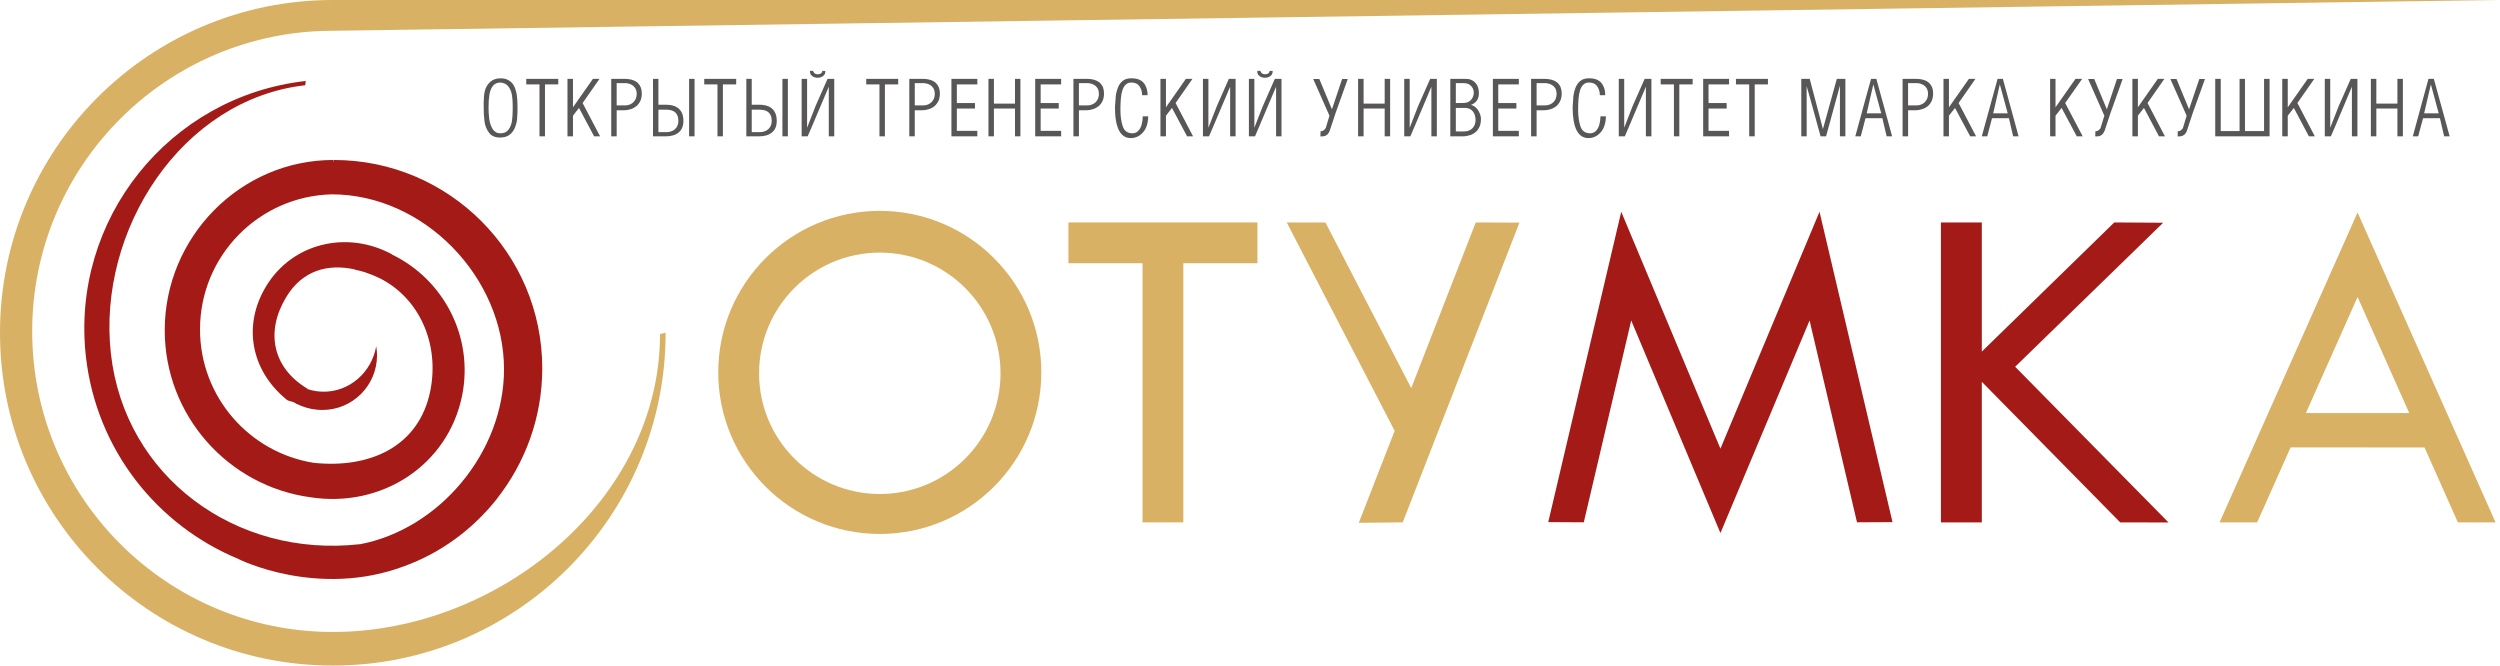 <?xml version="1.0" encoding="UTF-8" standalone="no"?> <svg xmlns:inkscape="http://www.inkscape.org/namespaces/inkscape" xmlns:sodipodi="http://sodipodi.sourceforge.net/DTD/sodipodi-0.dtd" xmlns:xlink="http://www.w3.org/1999/xlink" xmlns="http://www.w3.org/2000/svg" xmlns:svg="http://www.w3.org/2000/svg" xmlns:i="&#38;ns_ai;" version="1.1" id="Слой_1" x="0px" y="0px" viewBox="0 0 1867.25 497.12" xml:space="preserve" sodipodi:docname="logo_no_borders.svg" inkscape:export-filename="logo.png" inkscape:export-xdpi="12.5" inkscape:export-ydpi="12.5" inkscape:version="1.2.2 (732a01da63, 2022-12-09)" width="1867.25" height="497.12"><defs id="defs234"></defs> <style type="text/css" id="style119"> .st0{fill:#D8B165;} .st1{fill:#A31A17;} .st2{fill:#585656;} </style> <switch id="switch229" transform="translate(-26.37,-54.44)"> <g i:extraneous="self" id="g227"> <g id="g225"> <path class="st0" d="m 519.34,303.93 c 0,123.97 -120.38,222.52 -244.4,222.52 C 150.97,526.45 50.42,425.91 50.42,301.91 50.42,177.95 150.97,77.42 274.94,77.42 L 1893.62,54.44 H 274.95 c -137.29,0 -248.58,111.28 -248.58,248.52 0,137.31 111.29,248.6 248.58,248.6 137.27,0 248.58,-111.29 248.58,-248.6" id="path121"></path> <path class="st0" d="m 683.48,211.93 c -66.62,0 -120.65,54.02 -120.65,120.62 0,66.68 54.02,120.7 120.65,120.7 66.65,0 120.66,-54.02 120.66,-120.7 0,-66.59 -54.01,-120.62 -120.66,-120.62 z m 0.02,211.47 c -49.79,0 -90.17,-40.35 -90.17,-90.16 0,-49.77 40.39,-90.13 90.17,-90.13 49.77,0 90.16,40.36 90.16,90.13 -0.01,49.81 -40.39,90.16 -90.16,90.16 z" id="path123"></path> <polygon class="st0" points="824.38,251.04 879.73,251.04 879.73,444.6 910.2,444.6 910.2,251.04 965.55,251.04 965.55,220.58 910.2,220.58 879.73,220.58 824.38,220.58 " id="polygon125"></polygon> <polygon class="st0" points="987.42,220.58 1068.03,376.21 1041.26,444.92 1074.07,444.6 1161.25,220.72 1128.61,220.58 1080.42,344.3 1016.32,220.59 " id="polygon127"></polygon> <path class="st0" d="m 1862.16,444.6 h 28.14 l -103.01,-231.31 -0.06,0.26 -0.06,-0.26 -103,231.31 h 28.08 l 24.98,-56.01 100.02,0.06 z m -113.52,-81.67 38.6,-86.66 38.6,86.7 z" id="path129"></path> <polygon class="st1" points="1605.52,220.58 1506.59,317.04 1506.59,220.58 1476.05,220.58 1476.05,444.6 1506.59,444.6 1506.59,339.61 1609.94,444.6 1646.04,444.68 1531.48,328.37 1642.02,220.81 " id="polygon131"></polygon> <polygon class="st1" points="1182.76,444.4 1209.3,444.55 1243.12,300.65 1244.71,293.77 1311.36,452.58 1377.96,293.77 1379.55,300.65 1413.37,444.55 1439.88,444.4 1385.37,212.61 1311.36,389.54 1237.27,212.61 " id="polygon133"></polygon> <g id="g221"> <path class="st2" d="m 412.91,134.57 c 0,3.05 -0.08,5.64 -0.28,7.86 0,1.05 -0.11,2.2 -0.39,3.26 -0.22,1.06 -0.61,2.27 -1.08,3.55 -0.82,2.34 -2.15,4.22 -3.99,5.72 -0.88,0.67 -1.96,1.29 -3.17,1.65 -1.22,0.32 -2.61,0.55 -4.14,0.55 -3.71,0 -6.48,-1.22 -8.27,-3.64 -1.82,-2.4 -2.91,-5.22 -3.33,-8.33 -0.2,-1.51 -0.34,-3.19 -0.48,-5.12 -0.07,-1.9 -0.14,-3.9 -0.14,-5.96 v -1.41 -1.93 c 0,-1.48 0.07,-2.87 0.2,-4.24 0.14,-1.41 0.32,-2.73 0.6,-3.96 0.57,-2.52 1.8,-4.75 3.71,-6.64 0.95,-0.94 2.1,-1.69 3.5,-2.21 1.4,-0.55 2.94,-0.8 4.66,-0.8 1.27,0 2.39,0.17 3.44,0.42 1.03,0.32 2,0.71 2.89,1.26 1.61,1.04 2.88,2.43 3.83,4.32 0.42,0.84 0.78,1.89 1.1,3.02 0.35,1.13 0.6,2.31 0.8,3.54 0.37,2.48 0.54,5.53 0.54,9.09 z m -3.61,1.76 v -1.76 -1.47 c 0,-2.61 -0.17,-5.15 -0.53,-7.48 -0.34,-2.32 -1.19,-4.46 -2.52,-6.34 -1.36,-1.9 -3.33,-2.94 -5.96,-3.2 -2.42,0 -4.28,0.8 -5.59,2.29 -1.34,1.59 -2.24,3.76 -2.74,6.48 -0.46,2.77 -0.7,6 -0.7,9.72 0,3.16 0.17,6.12 0.55,8.82 0.38,2.66 1.15,5.13 2.39,7.2 0.67,1.16 1.48,1.94 2.4,2.5 0.92,0.59 2.01,0.9 3.26,0.9 h 0.24 0.22 c 2.61,0 4.57,-0.94 5.93,-2.82 1.33,-1.87 2.18,-4 2.52,-6.49 0.2,-1.29 0.29,-2.57 0.39,-3.99 0.11,-1.39 0.14,-2.86 0.14,-4.36 z" id="path135"></path> <path class="st2" d="m 443.34,117.48 h -9.93 v 29.2 9.58 h -4.1 v -29.28 -9.5 h -9.89 v -4.13 h 23.91 v 4.13 z" id="path137"></path> <path class="st2" d="m 474.58,156.26 -4.48,-0.01 -11.27,-21.2 -4.5,5.79 v 15.42 h -4.11 v -29.33 -13.58 h 4.11 v 21.22 l 14.88,-21.22 h 4.92 l -12.61,18.04 z" id="path139"></path> <path class="st2" d="m 505.74,124.32 c 0,2.07 -0.36,3.89 -1.09,5.47 -0.71,1.5 -1.67,2.8 -2.88,3.89 -1.23,0.99 -2.69,1.79 -4.34,2.32 -1.65,0.53 -3.36,0.82 -5.12,0.82 h -5.34 v 19.44 h -4.07 v -29.33 -13.58 h 9.92 c 2.34,0 4.31,0.31 6,0.85 1.69,0.56 3.06,1.33 4.04,2.29 0.98,1.01 1.68,2.13 2.17,3.41 0.44,1.3 0.71,2.81 0.71,4.42 z m -3.81,0.18 c 0,-1.69 -0.41,-3.17 -1.2,-4.35 -0.78,-1.2 -1.86,-2.11 -3.22,-2.71 -1.34,-0.6 -2.74,-0.92 -4.31,-0.92 h -6.24 v 16.64 h 6.28 c 1.44,0 2.84,-0.29 4.17,-0.94 1.3,-0.63 2.42,-1.66 3.23,-2.98 0.86,-1.28 1.29,-2.89 1.29,-4.74 z" id="path141"></path> <path class="st2" d="m 536.81,144.7 c 0,3.79 -1.15,6.63 -3.44,8.59 -2.32,1.96 -5.54,2.98 -9.65,2.98 h -9.62 v -29.33 -13.58 h 4.03 v 19.31 h 5.65 c 2.63,0 4.95,0.43 6.88,1.22 1.93,0.84 3.44,2.15 4.53,3.96 1.09,1.77 1.62,4.12 1.62,6.85 z m -3.77,0 c 0,-5.52 -2.99,-8.33 -8.92,-8.33 h -5.98 v 16.78 h 6.01 c 0.75,0 1.51,-0.08 2.24,-0.2 0.7,-0.2 1.41,-0.43 2.13,-0.73 1.36,-0.6 2.4,-1.58 3.27,-2.83 0.83,-1.25 1.25,-2.78 1.25,-4.69 z m 12.09,11.56 h -4.08 v -29.33 -13.58 h 4.08 v 29.31 z" id="path143"></path> <path class="st2" d="m 576.23,117.48 h -9.93 v 29.2 9.58 h -4.04 v -29.28 -9.5 h -9.9 v -4.13 h 23.87 z" id="path145"></path> <path class="st2" d="m 606.52,144.7 c 0,3.79 -1.13,6.63 -3.45,8.59 -2.29,1.96 -5.54,2.98 -9.65,2.98 h -9.62 v -29.33 -13.58 h 4.03 v 19.31 h 5.65 c 2.67,0 4.95,0.43 6.88,1.22 1.96,0.84 3.47,2.15 4.52,3.96 1.1,1.77 1.64,4.12 1.64,6.85 z m -3.77,0 c 0,-5.52 -2.98,-8.33 -8.95,-8.33 h -5.97 v 16.78 h 6.06 c 0.74,0 1.48,-0.08 2.21,-0.2 0.71,-0.2 1.41,-0.43 2.11,-0.73 1.37,-0.6 2.46,-1.58 3.29,-2.83 0.82,-1.25 1.25,-2.78 1.25,-4.69 z m 12.08,11.56 h -4.07 v -29.33 -13.58 h 4.07 v 29.31 z" id="path147"></path> <path class="st2" d="m 649.46,156.26 h -4.07 4.07 -4.07 v -29.33 -7.73 l -12.43,29.33 -3.34,7.73 h -4.5 v -29.33 -13.58 h 4.06 v 29.31 7.2 l 6.31,-16.18 8.96,-20.33 h 5.02 v 29.31 13.6 z m -6.65,-48.41 c 0,1.47 -0.59,2.63 -1.71,3.4 -1.16,0.87 -2.49,1.27 -4.08,1.27 -1.51,0 -2.83,-0.41 -3.94,-1.24 -1.16,-0.77 -1.75,-1.94 -1.75,-3.33 l 0.07,-0.57 h 2.29 c 0,0.15 0.08,0.39 0.18,0.66 0.15,0.22 0.32,0.55 0.57,0.8 0.25,0.34 0.62,0.55 1.06,0.76 0.49,0.22 1.06,0.31 1.73,0.31 0.73,0 1.45,-0.19 2.21,-0.57 0.7,-0.38 1.06,-1.04 1.06,-1.94 h 2.29 v 0.45 z" id="path149"></path> <path class="st2" d="m 697.24,117.48 h -9.93 v 29.2 9.58 h -4.07 v -29.28 -9.5 h -9.89 v -4.13 h 23.89 z" id="path151"></path> <path class="st2" d="m 728.37,124.32 c 0,2.07 -0.36,3.89 -1.06,5.47 -0.73,1.5 -1.71,2.8 -2.91,3.89 -1.2,0.99 -2.67,1.79 -4.34,2.32 -1.68,0.53 -3.37,0.82 -5.12,0.82 h -5.34 v 19.44 h -4.08 v -29.33 -13.58 h 9.93 c 2.29,0 4.31,0.31 6.01,0.85 1.71,0.56 3.02,1.33 4,2.29 0.98,1.01 1.71,2.13 2.2,3.41 0.45,1.3 0.71,2.81 0.71,4.42 z m -3.83,0.18 c 0,-1.69 -0.36,-3.17 -1.17,-4.35 -0.78,-1.2 -1.86,-2.11 -3.19,-2.71 -1.37,-0.6 -2.8,-0.92 -4.36,-0.92 h -6.21 v 16.64 h 6.26 c 1.45,0 2.85,-0.29 4.14,-0.94 1.34,-0.63 2.43,-1.66 3.27,-2.98 0.87,-1.28 1.26,-2.89 1.26,-4.74 z" id="path153"></path> <path class="st2" d="M 756.34,156.26 H 737 v -29.33 -13.58 h 19.34 v 4.13 h -15.3 v 13.93 h 13.54 v 4.1 h -13.54 v 16.66 h 15.3 z" id="path155"></path> <path class="st2" d="m 788.51,156.26 h -4.03 v -20.75 h -15.76 v 20.75 h -4.07 v -29.33 -13.58 h 4.07 v 18.49 h 15.76 v -18.49 h 4.03 v 29.31 z" id="path157"></path> <path class="st2" d="m 818.94,156.26 h -19.38 v -29.33 -13.58 h 19.38 v 4.13 h -15.31 v 13.93 h 13.52 v 4.1 h -13.52 v 16.66 h 15.31 z" id="path159"></path> <path class="st2" d="m 850.96,124.32 c 0,2.07 -0.36,3.89 -1.06,5.47 -0.71,1.5 -1.66,2.8 -2.88,3.89 -1.26,0.99 -2.69,1.79 -4.36,2.32 -1.66,0.53 -3.33,0.82 -5.08,0.82 h -5.36 v 19.44 h -4.11 v -29.33 -13.58 h 9.93 c 2.32,0 4.35,0.31 6.04,0.85 1.68,0.56 3.01,1.33 3.99,2.29 0.99,1.01 1.72,2.13 2.2,3.41 0.45,1.3 0.69,2.81 0.69,4.42 z m -3.82,0.18 c 0,-1.69 -0.41,-3.17 -1.16,-4.35 -0.81,-1.2 -1.86,-2.11 -3.22,-2.71 -1.34,-0.6 -2.8,-0.92 -4.34,-0.92 h -6.21 v 16.64 h 6.28 c 1.44,0 2.81,-0.29 4.13,-0.94 1.34,-0.63 2.46,-1.66 3.27,-2.98 0.85,-1.28 1.25,-2.89 1.25,-4.74 z" id="path161"></path> <path class="st2" d="m 883.95,141.35 c 0,2.77 -0.43,5.27 -1.23,7.48 -0.74,2 -1.79,3.62 -3.1,4.98 -2.43,2.5 -5.36,3.76 -8.74,3.76 -3.89,0 -6.77,-1.94 -8.76,-5.8 -1.98,-3.89 -2.99,-9.66 -2.99,-17.2 l 0.48,-6.31 c 0,-1.27 0.11,-2.57 0.39,-3.92 0.22,-0.98 0.56,-2.17 1.01,-3.57 0.73,-2.32 1.92,-4.2 3.58,-5.68 1.65,-1.44 3.92,-2.18 6.77,-2.18 2.57,0 4.74,0.42 6.49,1.3 1.72,0.87 3.08,2.2 4,4.08 0.53,0.98 0.92,2.04 1.23,3.29 0.28,1.23 0.42,2.53 0.42,3.97 h -4.07 c 0,-1.47 -0.21,-2.76 -0.6,-3.97 -0.42,-1.17 -0.98,-2.17 -1.67,-3.1 -1.27,-1.58 -3.2,-2.4 -5.8,-2.4 -1.65,0 -3.02,0.46 -4.06,1.47 -1.09,0.94 -1.9,2.32 -2.55,4.1 -0.59,1.82 -0.98,3.89 -1.2,6.31 -0.23,2.45 -0.34,5.2 -0.34,8.4 0,4.7 0.56,8.82 1.72,12.33 1.13,3.55 3.58,5.3 7.26,5.3 1.85,0 3.3,-0.63 4.45,-1.92 1.17,-1.27 1.99,-2.88 2.5,-4.82 0.5,-1.92 0.74,-3.86 0.74,-5.9 z" id="path163"></path> <path class="st2" d="m 917.47,156.26 -4.48,-0.01 -11.27,-21.2 -4.5,5.79 v 15.42 h -4.11 v -29.33 -13.58 h 4.11 v 21.22 l 14.87,-21.22 h 4.92 l -12.6,18.04 z" id="path165"></path> <path class="st2" d="m 949.23,156.26 h -4.07 4.07 -4.07 v -29.33 -7.73 l -12.45,29.33 -3.33,7.73 h -4.52 v -29.33 -13.58 h 4.06 v 29.31 7.2 l 6.31,-16.18 8.95,-20.33 h 5.05 v 29.31 z" id="path167"></path> <path class="st2" d="m 983.54,156.26 h -4.06 4.06 -4.06 v -29.33 -7.73 l -12.45,29.33 -3.3,7.73 h -4.56 v -29.33 -13.58 h 4.08 v 29.31 7.2 l 6.34,-16.18 8.96,-20.33 h 4.98 v 29.31 13.6 z m -6.63,-48.41 c 0,1.47 -0.56,2.63 -1.73,3.4 -1.09,0.87 -2.46,1.27 -4.03,1.27 -1.54,0 -2.82,-0.41 -4,-1.24 -1.12,-0.77 -1.72,-1.94 -1.72,-3.33 l 0.04,-0.57 h 2.32 c 0,0.15 0.06,0.39 0.19,0.66 0.11,0.22 0.34,0.55 0.57,0.8 0.22,0.34 0.57,0.55 1.05,0.76 0.48,0.22 1.04,0.31 1.73,0.31 0.74,0 1.48,-0.19 2.18,-0.57 0.73,-0.38 1.08,-1.04 1.08,-1.94 h 2.31 v 0.45 z" id="path169"></path> <path class="st2" d="m 1033.01,113.43 -9.14,25.61 -4.42,13.26 c -0.48,1.23 -1.09,2.1 -1.79,2.7 -0.73,0.61 -1.45,0.96 -2.27,1.15 -0.31,0.08 -0.76,0.13 -1.23,0.14 -0.5,0.03 -1.03,0.04 -1.59,0.04 l 0.14,-3.92 h 0.45 c 0.53,0 1.06,-0.14 1.48,-0.42 0.28,-0.18 0.56,-0.34 0.84,-0.64 0.31,-0.24 0.64,-0.67 1.04,-1.13 l 2.83,-9.36 -12.14,-27.42 h 4.56 l 9.43,22.65 7.61,-22.65 h 4.2 z" id="path171"></path> <path class="st2" d="m 1064.65,156.26 h -4.06 v -20.75 h -15.75 v 20.75 h -4.11 v -29.33 -13.58 h 4.11 v 18.49 h 15.75 v -18.49 h 4.06 v 29.31 z" id="path173"></path> <path class="st2" d="m 1099.55,156.26 h -4.08 4.08 -4.08 v -29.33 -7.73 l -12.39,29.33 -3.33,7.73 h -4.56 v -29.33 -13.58 h 4.08 v 29.31 7.2 l 6.29,-16.18 9.01,-20.33 h 4.98 v 29.31 z" id="path175"></path> <path class="st2" d="m 1132.5,143.56 c 0,1.5 -0.2,2.94 -0.62,4.35 -0.42,1.36 -1.12,2.69 -2.1,3.92 -1.04,1.23 -2.46,2.31 -4.31,3.15 -0.95,0.36 -1.99,0.66 -3.16,0.91 -1.18,0.25 -2.38,0.38 -3.69,0.38 h -9.01 v -29.33 -13.58 h 11.78 c 1.93,0 3.61,0.45 5.06,1.36 1.45,0.91 2.57,2.17 3.36,3.76 0.75,1.68 1.15,3.48 1.15,5.47 0,4.48 -1.99,7.4 -5.96,8.85 1.23,0.24 2.4,0.88 3.61,1.9 1.15,1.03 2.07,2.36 2.77,4 0.76,1.53 1.12,3.21 1.12,4.86 z m -5.37,-19.88 c 0,-1.97 -0.67,-3.62 -1.99,-5.03 -1.31,-1.43 -3.19,-2.13 -5.56,-2.13 h -5.85 v 14.89 l 5.37,-0.07 c 0.9,0 1.68,-0.1 2.4,-0.2 0.7,-0.19 1.37,-0.49 2.01,-0.82 1.17,-0.75 2.04,-1.71 2.69,-2.88 0.6,-1.18 0.93,-2.43 0.93,-3.76 z m 1.34,20.5 c 0,-2.74 -0.73,-4.98 -2.1,-6.63 -1.37,-1.71 -3.36,-2.5 -5.9,-2.5 h -6.74 v 17.54 l 5.85,0.06 c 2.8,0 5.01,-0.81 6.52,-2.39 1.56,-1.65 2.37,-3.63 2.37,-6.08 z" id="path177"></path> <path class="st2" d="m 1160.78,156.26 h -19.38 v -29.33 -13.58 h 19.38 v 4.13 h -15.36 v 13.93 h 13.54 v 4.1 h -13.54 v 16.66 h 15.36 z" id="path179"></path> <path class="st2" d="m 1192.8,124.32 c 0,2.07 -0.39,3.89 -1.09,5.47 -0.67,1.5 -1.65,2.8 -2.88,3.89 -1.2,0.99 -2.66,1.79 -4.31,2.32 -1.71,0.53 -3.38,0.82 -5.09,0.82 h -5.37 v 19.44 h -4.11 v -29.33 -13.58 h 9.93 c 2.29,0 4.31,0.31 6.04,0.85 1.68,0.56 3.02,1.33 3.97,2.29 1.04,1.01 1.76,2.13 2.21,3.41 0.45,1.3 0.7,2.81 0.7,4.42 z m -3.8,0.18 c 0,-1.69 -0.45,-3.17 -1.15,-4.35 -0.84,-1.2 -1.93,-2.11 -3.22,-2.71 -1.34,-0.6 -2.82,-0.92 -4.39,-0.92 h -6.18 v 16.64 h 6.24 c 1.45,0 2.85,-0.29 4.2,-0.94 1.34,-0.63 2.4,-1.66 3.27,-2.98 0.78,-1.28 1.23,-2.89 1.23,-4.74 z" id="path181"></path> <path class="st2" d="m 1225.81,141.35 c 0,2.77 -0.45,5.27 -1.29,7.48 -0.67,2 -1.76,3.62 -3.1,4.98 -2.43,2.5 -5.29,3.76 -8.67,3.76 -3.89,0 -6.85,-1.94 -8.81,-5.8 -1.96,-3.89 -2.96,-9.66 -2.96,-17.2 l 0.42,-6.31 c 0,-1.27 0.14,-2.57 0.48,-3.92 0.14,-0.98 0.5,-2.17 0.95,-3.57 0.73,-2.32 1.93,-4.2 3.61,-5.68 1.65,-1.44 3.94,-2.18 6.74,-2.18 2.57,0 4.78,0.42 6.52,1.3 1.71,0.87 3.05,2.2 4,4.08 0.5,0.98 0.9,2.04 1.23,3.29 0.25,1.23 0.39,2.53 0.39,3.97 h -4.03 c 0,-1.47 -0.22,-2.76 -0.61,-3.97 -0.45,-1.17 -0.98,-2.17 -1.68,-3.1 -1.26,-1.58 -3.22,-2.4 -5.82,-2.4 -1.62,0 -2.96,0.46 -4.08,1.47 -1.06,0.94 -1.9,2.32 -2.52,4.1 -0.56,1.82 -0.95,3.89 -1.2,6.31 -0.17,2.45 -0.31,5.2 -0.31,8.4 0,4.7 0.59,8.82 1.68,12.33 1.15,3.55 3.64,5.3 7.33,5.3 1.79,0 3.3,-0.63 4.45,-1.92 1.12,-1.27 1.96,-2.88 2.46,-4.82 0.5,-1.92 0.76,-3.86 0.76,-5.9 z" id="path183"></path> <path class="st2" d="m 1259.79,156.26 h -4.11 4.11 -4.11 v -29.33 -7.73 l -12.42,29.33 -3.3,7.73 h -4.53 v -29.33 -13.58 h 4.06 v 29.31 7.2 l 6.27,-16.18 9.01,-20.33 h 5.04 v 29.31 13.6 z" id="path185"></path> <path class="st2" d="m 1290.61,117.48 h -9.96 v 29.2 9.58 h -4.03 v -29.28 -9.5 h -9.9 v -4.13 h 23.88 v 4.13 z" id="path187"></path> <path class="st2" d="m 1317.8,156.26 h -19.33 v -29.33 -13.58 h 19.33 v 4.13 h -15.33 v 13.93 h 13.54 v 4.1 h -13.54 v 16.66 h 15.33 z" id="path189"></path> <path class="st2" d="m 1346.83,117.48 h -9.87 v 29.2 9.58 h -4.11 v -29.28 -9.5 h -9.9 v -4.13 h 23.89 v 4.13 z" id="path191"></path> <path class="st2" d="m 1404.67,156.26 h -4.06 v -29.33 l 0.03,-8.6 -8,29.3 -2.4,8.63 h -4.08 l -8.06,-29.31 -2.35,-8.17 0.03,29.24 v 8.24 h -4.03 v -29.33 -13.58 h 6.29 l 7.75,29.31 2.13,8.18 8.11,-29.31 2.27,-8.18 h 6.38 v 29.31 13.6 z" id="path193"></path> <path class="st2" d="m 1439.58,156.26 h -4.08 l -3.19,-13.54 h -12.59 l -3.55,13.54 h -4.08 l 8,-29.33 3.78,-13.58 h 3.94 l 8.06,29.31 z m -8.12,-17.16 -5.9,-21.65 -4.95,21.65 z" id="path195"></path> <path class="st2" d="m 1470.23,124.32 c 0,2.07 -0.34,3.89 -1.06,5.47 -0.7,1.5 -1.65,2.8 -2.85,3.89 -1.23,0.99 -2.69,1.79 -4.39,2.32 -1.62,0.53 -3.3,0.82 -5.09,0.82 h -5.31 v 19.44 h -4.11 v -29.33 -13.58 h 9.96 c 2.29,0 4.31,0.31 5.98,0.85 1.73,0.56 3.02,1.33 4,2.29 0.98,1.01 1.71,2.13 2.21,3.41 0.46,1.3 0.66,2.81 0.66,4.42 z m -3.83,0.18 c 0,-1.69 -0.36,-3.17 -1.15,-4.35 -0.78,-1.2 -1.85,-2.11 -3.22,-2.71 -1.34,-0.6 -2.74,-0.92 -4.31,-0.92 h -6.21 v 16.64 h 6.27 c 1.45,0 2.83,-0.29 4.11,-0.94 1.34,-0.63 2.46,-1.66 3.24,-2.98 0.88,-1.28 1.27,-2.89 1.27,-4.74 z" id="path197"></path> <path class="st2" d="m 1502.31,156.26 -4.42,-0.01 -11.33,-21.2 -4.53,5.79 v 15.42 h -4.06 v -29.33 -13.58 h 4.06 v 21.22 l 14.91,-21.22 h 4.89 l -12.59,18.04 z" id="path199"></path> <path class="st2" d="M 1534.03,156.26 H 1530 l -3.16,-13.54 h -12.64 l -3.55,13.54 h -4.08 l 8.06,-29.33 3.72,-13.58 h 3.97 l 8.03,29.31 z m -8.09,-17.16 -5.9,-21.65 -4.95,21.65 z" id="path201"></path> <path class="st2" d="m 1581.94,156.26 -4.45,-0.01 -11.3,-21.2 -4.56,5.79 v 15.42 h -4.03 v -29.33 -13.58 h 4.03 v 21.22 l 14.91,-21.22 h 4.98 l -12.67,18.04 z" id="path203"></path> <path class="st2" d="m 1611.78,113.43 -9.15,25.61 -4.39,13.26 c -0.56,1.23 -1.15,2.1 -1.87,2.7 -0.67,0.61 -1.43,0.96 -2.21,1.15 -0.34,0.08 -0.75,0.13 -1.23,0.14 -0.48,0.03 -1.06,0.04 -1.62,0.04 l 0.11,-3.92 h 0.48 c 0.59,0 1.09,-0.14 1.51,-0.42 0.28,-0.18 0.5,-0.34 0.84,-0.64 0.25,-0.24 0.64,-0.67 0.98,-1.13 l 2.88,-9.36 -12.14,-27.42 h 4.59 l 9.4,22.65 7.58,-22.65 h 4.24 z" id="path205"></path> <path class="st2" d="m 1643.36,156.26 -4.45,-0.01 -11.22,-21.2 -4.53,5.79 v 15.42 h -4.11 v -29.33 -13.58 h 4.11 v 21.22 l 14.88,-21.22 h 4.89 l -12.56,18.04 z" id="path207"></path> <path class="st2" d="m 1673.26,113.43 -9.2,25.61 -4.36,13.26 c -0.48,1.23 -1.09,2.1 -1.79,2.7 -0.76,0.61 -1.51,0.96 -2.32,1.15 -0.25,0.08 -0.7,0.13 -1.2,0.14 -0.5,0.03 -1.01,0.04 -1.54,0.04 l 0.08,-3.92 h 0.48 c 0.53,0 1.04,-0.14 1.48,-0.42 0.22,-0.18 0.53,-0.34 0.81,-0.64 0.31,-0.24 0.64,-0.67 1.06,-1.13 l 2.8,-9.36 -12.14,-27.42 h 4.59 l 9.37,22.65 7.66,-22.65 h 4.22 z" id="path209"></path> <path class="st2" d="m 1721.51,156.26 h -29.31 -11.27 v -29.33 -13.58 h 4.11 v 29.31 9.68 h 14.07 v -29.28 -9.71 h 4.03 v 29.31 9.68 h 14.26 v -29.28 -9.71 h 4.11 v 29.31 z" id="path211"></path> <path class="st2" d="m 1755.32,156.26 -4.45,-0.01 -11.24,-21.2 -4.53,5.79 v 15.42 h -4.11 v -29.33 -13.58 h 4.11 v 21.22 l 14.91,-21.22 h 4.89 l -12.59,18.04 z" id="path213"></path> <path class="st2" d="m 1787.12,156.26 h -4.11 4.11 -4.11 v -29.33 -7.73 l -12.36,29.33 -3.36,7.73 h -4.53 v -29.33 -13.58 h 4.06 v 29.31 7.2 l 6.32,-16.18 9.01,-20.33 h 4.98 v 29.31 13.6 z" id="path215"></path> <path class="st2" d="M 1821.08,156.26 H 1817 v -20.75 h -15.75 v 20.75 h -4.08 v -29.33 -13.58 h 4.08 v 18.49 H 1817 v -18.49 h 4.08 v 29.31 z" id="path217"></path> <path class="st2" d="m 1856.01,156.26 h -4.11 l -3.16,-13.54 h -12.59 l -3.64,13.54 h -4 l 7.97,-29.33 3.72,-13.58 h 4 l 8.08,29.31 z m -8.17,-17.16 -5.85,-21.65 -5.03,21.65 z" id="path219"></path> </g> <path class="st1" d="m 397.41,427.09 c 21.23,-26.93 33.97,-60.86 33.97,-97.54 0,-85.92 -69.69,-155.62 -155.61,-155.62 0,0 -0.08,0.66 -0.19,1.73 l -0.2,-1.73 c -69.56,0 -125.97,57.6 -125.97,127.14 0,63.81 47.45,116.52 109,124.8 v 0.01 c 53.23,8.1 102.65,-24.07 113.11,-75.98 8.84,-43.95 -13.93,-86.89 -52.58,-105.44 0.06,-0.06 0.08,-0.14 0.08,-0.14 -33.73,-18.13 -74.59,-8.28 -94.03,24.17 -17.59,29.31 -10.82,62.33 14.38,83.53 0.22,0.22 0.45,0.46 0.71,0.61 1.96,1.78 4.1,1.3 6.45,2.64 0.54,0.39 1.1,0.73 1.68,1.06 0,0 0.03,0 0.08,-0.08 4.36,2.14 9.2,3.62 14.4,4.15 1.48,0.15 2.99,0.24 4.5,0.24 22.53,0 40.78,-18.28 40.78,-40.79 0,-2.32 -0.22,-4.62 -0.62,-6.81 -3.24,19.27 -19.97,34.49 -40.16,33.95 -4.15,-0.11 -7.87,-0.82 -11.29,-1.99 0.07,-0.14 0.11,-0.24 0.11,-0.24 -25.9,-15.48 -31.59,-42.27 -15.97,-68.23 11.98,-20.01 30.95,-25.38 51.48,-20.81 0,0.07 0,0.15 0.03,0.17 2.45,0.48 4.84,1.1 7.19,1.82 3.76,1.22 7.54,2.77 11.31,4.56 29.66,14.96 44.74,49.13 37.72,84.09 -8.34,41.52 -44.88,58.22 -87.12,53.77 -48.12,-7.69 -84.89,-49.36 -84.89,-99.65 0,-54.85 43.8,-99.51 98.4,-100.88 68.86,0.03 128.66,61.84 128.66,130.7 0,61.78 -48.18,119.43 -107.77,130.69 v -0.07 C 202.78,471.3 119.54,410.85 109.19,318.54 98.85,226.3 162.12,128.46 254.38,118.1 l 0.35,-3.17 C 152.57,126.39 79.04,218.49 90.52,320.64 c 7.83,69.9 53.45,126.38 114.21,151.41 l -0.06,0.03 c 0,0 58.82,29.48 123.57,5.27 27.26,-9.9 50.99,-27.38 68.83,-49.76 0.14,-0.2 0.29,-0.38 0.42,-0.5 z" id="path223"></path> </g> </g> </switch> </svg> 